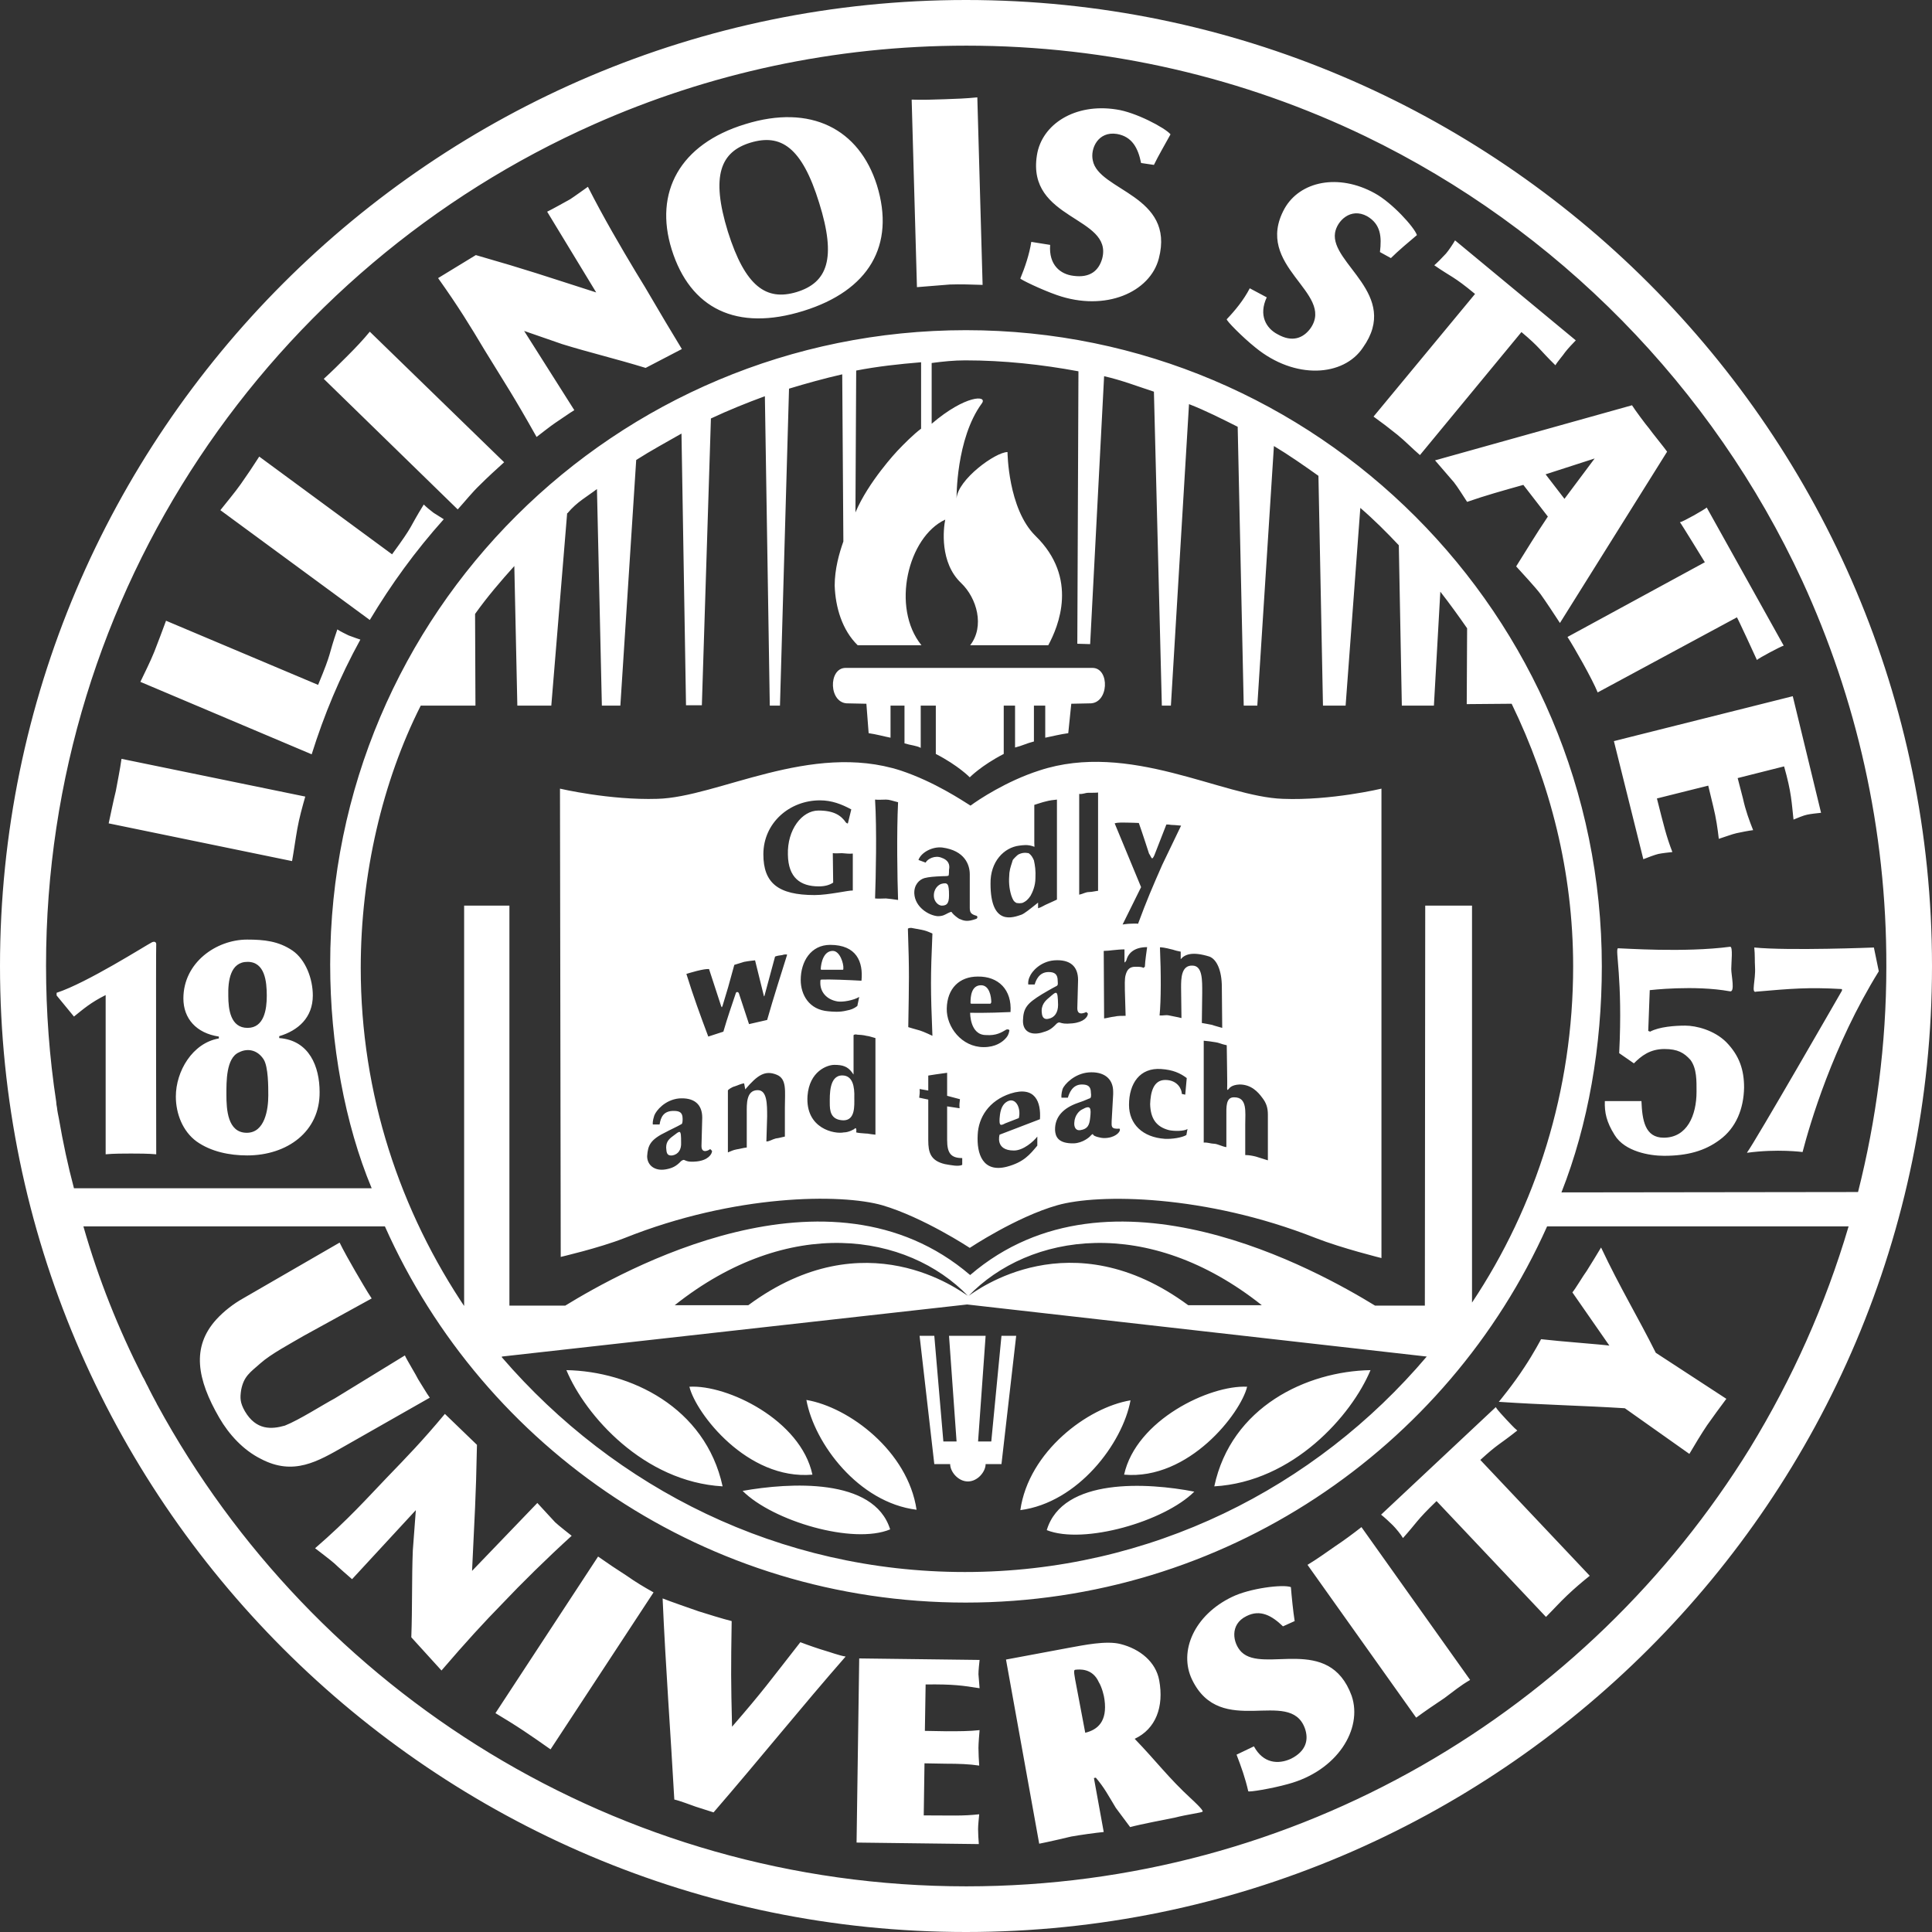 <?xml version="1.0" encoding="utf-8"?>
<!-- Generator: Adobe Illustrator 19.2.0, SVG Export Plug-In . SVG Version: 6.00 Build 0)  -->
<svg version="1.1" id="Layer_1" xmlns="http://www.w3.org/2000/svg" xmlns:xlink="http://www.w3.org/1999/xlink" x="0px" y="0px"
	 viewBox="0 0 512 512" style="enable-background:new 0 0 512 512;" xml:space="preserve">
<rect x="0" y="0" width="512" height="512" fill="#333333" stroke="none"/>
<style type="text/css">
	.st0{fill:#FFFFFF;}
</style>
<path class="st0" d="M437,113.5c-0.8-0.9-3.9-5.1-4.5-6.1L380.3,122c0.9,1.1,4.1,4.7,5,5.8s2.7,4,3.5,5.2c4.9-1.7,9.2-2.9,14.9-4.5
	l6.5,8.4c-3.5,5.2-5.3,8.3-8.4,13.2c1.7,1.9,5,5.4,6.5,7.4c1.5,2.1,3.6,5.3,5.1,7.6l28.4-45.4C441.2,118.8,437.6,114.4,437,113.5z
	 M414.6,132.2l-5-6.5l13-4.2L414.6,132.2z M158.5,412.5L131.3,454c2.5,1.5,5.1,3.1,7.5,4.7s4.7,3.2,7.1,4.9l27.3-41.6
	c-2.5-1.4-4.7-2.7-7.1-4.4C163.6,416,160.9,414.2,158.5,412.5z M151.5,407c0,0-3.7-2.9-4.4-3.6c-0.7-0.8-4.1-4.4-4.7-5.1l-17.3,18
	c0.7-15.5,1-18.2,1.3-33.4l-8.5-8.2c-6,7.2-10,11.3-15.4,16.9c-5,5.2-10.2,11.1-19,18.7c0,0,4.6,3.5,5.2,4.1
	c0.7,0.7,3.9,3.5,4.6,4.1l16.9-18.3l-0.8,10.7c-0.3,7.4-0.1,14.7-0.4,23l8,8.8c6.6-7.7,11.4-12.9,16-17.6
	C138.3,419.5,144.8,413.1,151.5,407z M113.9,370.4c-0.7-0.9-2.5-4-3.1-4.9c-0.4-0.9-3.1-5.3-3.5-6.3l-18.6,11.4
	c-3.2,1.7-9.4,5.7-13.2,7.2c-3.5,1-7.6,1.3-10.6-3.8c-1.3-2.3-1.3-3.5-1-5.6c0.7-3.7,2.4-4.7,5.1-7.1c2.8-2.5,8.1-5.3,11.5-7.3
	l18-9.9c-1.1-1.6-3.4-5.6-4.4-7.3s-3.3-5.8-4.1-7.5l-25.6,14.8c-2.5,1.4-5.1,3.4-7.1,5.6c-6.6,7.3-5.1,15.8,0.8,26
	c2.6,4.5,6.4,8.6,11,10.9c8.7,4.6,15.1,0.7,22.3-3.4L113.9,370.4z M296,35.5c4,0.7,5.6,3.7,6.4,7.7l3.4,0.5c1.1-2.3,3.2-5.9,4.4-8.1
	c-1.4-1.7-9.3-5.9-14.4-6.6c-10.9-1.7-19.7,3.9-21,12.1C272,58.4,295,57.3,292.1,68.5c-0.9,3.2-3.2,5.2-7.6,4.6
	c-3.5-0.4-6.6-2.9-6.2-8.2l-5-0.8c-0.5,3.3-1.7,6.8-2.9,9.7c-0.1,0.2,5.4,2.9,9.7,4.4c12.9,4.5,24.7-0.8,27-9.7
	c4.4-16.8-16-17.9-17.5-26C288.9,39.4,291,34.7,296,35.5z M250.3,26.3c-2.8,0.1-5.8,0.2-8.7,0.1l1.4,49.7c2.9-0.2,5.8-0.5,8.7-0.7
	c2.8-0.1,5.8,0,8.7,0.1L259,25.8C256.1,26.1,253.3,26.2,250.3,26.3z M412.2,96.8c0.5-0.9,2-2.6,2.6-3.5c0.7-0.9,2.1-2.4,2.8-3.1
	l-32-26.5c-0.5,0.9-1.7,2.7-2.4,3.5c-1.2,1.3-2.3,2.4-3.1,3.1c4.6,3.2,5,2.8,10.8,7.6L364,110.4c2.1,1.5,4.2,3.1,6.3,4.8
	c2.1,1.7,3.9,3.6,6,5.4L403.2,88C408.2,92.2,407.8,92.5,412.2,96.8z M212.1,435.2c-8.3,10.6-9.7,12.7-18.1,22.4
	c-0.3-12.6-0.3-14.9-0.1-28c-2.1-0.5-6.9-2-8.8-2.6c-2-0.7-7.5-2.6-9.5-3.4c0.8,18.3,2.1,35.4,3.1,53.3c1.1,0.2,4.6,1.5,5.7,1.9
	c1,0.3,4.7,1.5,4.7,1.5c12.7-14.7,23.1-27.7,35-41.3c-1.5-0.2-4.5-1.3-5.6-1.6C217.4,437.1,213.9,435.9,212.1,435.2z M353.8,61.7
	c0.5-3.1,4.1-6.8,8.5-4.4c3.6,2.1,3.9,5.4,3.4,9.5l2.9,1.6c1.9-1.9,5-4.5,6.9-6.1c-0.7-2.1-6.6-8.6-11.2-11.1
	c-9.6-5.3-19.8-3.2-23.9,4.1c-8.4,15.3,13.5,22.2,6.9,31.7c-1.9,2.6-4.8,3.8-8.7,1.6c-3.1-1.6-5.1-5.1-2.9-9.8l-4.5-2.4
	c-1.6,3.1-3.9,5.9-6.1,8.2c-0.2,0.3,4.1,4.7,7.6,7.5c10.5,8.6,23.4,7.7,28.5,0C371.2,78,352.5,69.9,353.8,61.7z M197.5,32.9
	C180.1,38.2,173.3,51,178,66.1c4.9,15.7,17.2,21.8,34.9,16.3c17.4-5.4,24.4-17.4,19.5-33.3C227.7,34.2,214.9,27.5,197.5,32.9z
	 M211.1,77.4c-8,2.4-13.6-1.4-18.2-16c-4.6-14.9-1.9-21.2,6-23.6c8-2.4,13.6,1.1,18.2,16C221.7,68.5,219.3,74.9,211.1,77.4z
	 M402.1,379.1c-0.9-0.7-2.2-2.2-2.9-2.9c-0.7-0.8-2.3-2.4-2.8-3.3L366,401.4c0.9,0.7,2.4,2.1,3.1,2.8c0.8,0.8,2.2,2.5,2.7,3.4
	c3.7-4.1,3.5-4.6,8.9-9.8l29,30.7c1.9-1.9,3.6-3.8,5.6-5.7c2-1.9,4-3.6,6-5.2l-29-30.7C397.1,382.5,397.2,383,402.1,379.1z
	 M496.6,251.1c0,0-22.6,0.9-31.7,0c0.2,1.9,0.1,3.5,0.2,5.2c0.2,3.5-1.1,7,0.3,6.5c9.3-0.8,13.7-1.2,22.6-0.7c0.2,0,0.2,0.3,0.1,0.5
	c0,0-23.1,40.2-25.1,42.8v0.1c8-1.1,14.7-0.2,14.7-0.2c1.9-7.3,8-28.2,20.2-47.9L496.6,251.1z M446.6,271.8c-2.7,0-6.9,0.3-9.3,1.6
	l-0.5-0.2l0.4-10.8c0,0,11.8-1.4,21.2,0.3c1.5,0.4,0.4-4.2,0.4-5.9s0.5-6-0.3-5.9c-12.2,1.6-28.4,0.4-29.7,0.4
	c-0.9,0.2,1.3,8,0.3,27.8l3.9,2.7c1.9-1.9,4.2-3.8,8.1-3.8c3.5,0,5.2,1,6.9,2.9c1.7,2.3,1.6,5.6,1.6,8.4c0,6.3-2.5,12.2-8.7,12.2
	c-5,0-5.7-4.7-5.9-9.7h-9.7c-0.1,3,0.4,5.5,2.6,9c2.7,4.4,9.3,5.5,13.1,5.5c6.2,0,10.8-1.3,14.7-4.2c4.4-3.2,6.4-8.3,6.5-13.9
	c0-4.6-1.2-8.4-4.7-12C454.3,273,449.5,271.8,446.6,271.8z M74,275.1v-0.5c5-1.5,8.9-4.9,8.9-10.8c0-4.4-1.9-9.5-5.4-11.9
	c-3.7-2.5-7.5-2.9-12-2.9c-8.2,0-16.9,6.1-16.9,15.6c0,5.3,3.4,9.2,9.4,10.1v0.5c-7,1.2-11.4,8.7-11.4,15.4c0,4.5,1.8,9.2,5.5,11.9
	c3.8,2.7,8.7,3.7,13.4,3.7c10.6,0,19.3-6.3,19.2-16.8C84.7,282.7,82,275.7,74,275.1z M65.6,254.9c4.6,0,5.1,5.2,5.1,9
	c0,3.6-0.7,8.5-5.1,8.5c-4.5,0-5.1-4.9-5.1-8.5C60.4,260,61,254.9,65.6,254.9z M65.4,300.2c-5.1,0-5.4-6.2-5.4-10.1
	c0-3.4-0.1-9.7,3.3-11.2c2.5-1.3,5.1-0.5,6.6,1.9c1.2,2,1.2,7.1,1.2,9.5C71.1,294,70.2,300.2,65.4,300.2z M408.4,354.9
	c0,0-2,3.8-4.4,7.4c-2.9,4.5-6.8,9.2-6.8,9.2c11.9,0.8,22.2,1,33.4,1.7l17.1,12.1c1.1-1.9,3.4-5.7,4.7-7.6c1.2-1.7,3.8-5.3,5.1-7
	l-18.7-12.2c-4.8-9.6-9.4-17.1-14.5-27.9c-0.7,1.2-3.1,5.1-3.8,6.2c-0.9,1.2-2.9,4.6-3.8,5.7l9.8,14.1
	C424.5,356.3,413.5,355.5,408.4,354.9z M315.8,476.8c-6.2-5.7-9.3-10-15.1-16c5.6-2.6,7.8-8.5,6.5-15.5c-0.9-4.9-5.1-8.3-10.2-9.6
	c-3.8-1-9.9,0.3-13.8,1l-16.6,3.1l8.8,48.8c2.1-0.4,6.4-1.4,8.5-1.9c2.2-0.4,6.5-1,8.6-1.2l-2.6-14.3l0.5-0.1c2.3,2.7,3.3,4.7,5.3,8
	l3.8,5.1c2.5-0.7,9.3-2,11.8-2.5c3.5-0.9,7.1-1.3,7.4-1.6C319.1,479.8,315.8,476.8,315.8,476.8z M287.6,459.2
	c-2.9-15.7-3.4-16.6-2.6-16.7c1-0.1,4.5-0.5,6.2,3.3c0.8,1.3,1.4,3.6,1.5,4.6C293.5,456.2,290.9,458.4,287.6,459.2z M435.5,227.7
	c1-0.4,3.1-1.2,4-1.4c1-0.2,2.7-0.4,3.7-0.5c-1.6-4.1-2.3-7.1-4.1-14.2l13.6-3.4l1.3,5.4c0.8,3.2,1.2,6.1,1.5,8.7
	c1-0.3,3.7-1.3,4.7-1.5c0.9-0.2,3.4-0.7,4.4-0.8c-1-2.5-2-5.2-2.7-8.4l-1.4-5.4l12.3-3.1c2,7,2,9.7,2.5,14.1c1-0.4,2.6-1.1,3.6-1.3
	c0.9-0.2,2.7-0.4,3.7-0.5l-7.5-30.9l-47.4,11.9L435.5,227.7z M353.8,409.8c-2.3,1.6-4.8,3.4-7.3,4.9l28.8,40.5
	c2.3-1.7,5.1-3.6,7.5-5.2c2.3-1.7,4.2-3.3,6.8-4.8l-28.8-40.5C358.5,406.5,356.2,408.2,353.8,409.8z M465.6,174.9
	c0.5-0.5,6.3-3.6,7.1-3.8l-20.4-36.6c-0.5,0.5-6.3,3.8-7.1,3.9c0.3,0.3,6.6,10.6,6.6,10.6l-36.4,19.8c1.7,2.6,6.6,11.2,8,14.7
	l36.9-19.9C460.4,163.6,465.4,174.4,465.6,174.9z M329,437.8c-2.3-2.3-3.2-7.3,1.3-9.5c3.7-1.9,6.8-0.1,9.7,2.7l3.1-1.4
	c-0.4-2.5-0.8-6.5-1-9c-2.1-0.8-10.9,0.3-15.6,2.6c-10,4.8-14.2,14.4-10.6,21.9c7.6,15.8,25.9,2,29.9,12.9c1.1,3.1,0.3,6.1-3.7,8.1
	c-3.3,1.5-7.3,1.3-9.8-3.3l-4.6,2.2c1.3,3.4,2.3,6.2,3.1,9.7c0.1,0.3,6.2-0.7,10.5-1.9c13.1-3.5,19.9-14.6,16.9-23.4
	C352.2,433,334.9,443.6,329,437.8z M227.7,439.5l-0.7,48.8l32.4,0.4c-0.1-1-0.2-3.1-0.2-4s0.2-2.9,0.3-3.9
	c-4.4,0.5-7.4,0.3-14.7,0.3l0.2-13.8l5.7,0.1c3.3,0,6.2,0.1,8.8,0.5c-0.1-1.1-0.2-3.7-0.2-4.7s0.2-3.7,0.3-4.7
	c-2.6,0.3-5.6,0.3-8.8,0.3l-5.7-0.1l0.2-12.3c7.3-0.1,9.9,0.3,14.3,1c-0.1-1-0.2-2.8-0.3-3.7c0-1.1,0.2-2.8,0.3-3.8L227.7,439.5z
	 M78.8,219.6c0.5-2.8,1.3-5.7,2.1-8.5l-48.7-10c-0.4,2.9-1,5.7-1.5,8.5c-0.7,2.8-1.3,5.9-1.9,8.6l48.6,10
	C77.9,225.4,78.3,222.4,78.8,219.6z M277.4,405.5c9.8,3.9,31.2-2.3,39.1-10.2C304.2,392.9,281.6,391.5,277.4,405.5z M330.5,367.5
	c-9.9-0.5-29.4,8.8-32.6,23.3C315.1,392.3,328.8,374.5,330.5,367.5z M196.8,395.1c8,8,29.3,14.3,39.1,10.2
	C231.6,391.5,209.2,392.9,196.8,395.1z M363.2,363.1c-16.9,0.3-36.9,9.7-41.4,30.8C342.7,392.7,358.2,375.1,363.2,363.1z M278,264.4
	c-1,0.8-2.2,2-1.9,4.1c0.1,1.3,0.8,1.7,1.7,1.5c1.7-0.3,2.6-1.7,2.6-3.7C280.3,262.2,280.1,262.6,278,264.4z M165.5,328.1
	c29.3-11.7,57.4-11.8,68.3-8.7c10.9,3.2,23.2,11.3,23.2,11.3s12.3-8.2,23.2-11.3c10.9-3.1,39.1-2.9,68.5,8.7
	c6.9,2.7,17.4,5.3,17.4,5.3V209c0,0-13.4,3.2-26.1,2.7c-16-0.5-40.7-15.4-64.6-7.5c-8.7,2.8-16.2,7.8-18.2,9.3
	c-2.1-1.3-9.5-6.3-18.5-9.3c-23.9-7.7-48.5,7.1-64.5,7.5c-12.6,0.4-25.8-2.7-25.8-2.7l0.2,124.1
	C148.5,333.1,158.6,330.8,165.5,328.1z M255,308.7c-1,0.5-2.9,0.1-4.6-0.2c-3.8-0.9-4.4-3.1-4.4-6.3v-10.8l-2.4-0.5
	c0.1-0.9,0.2-1.4,0.1-2.3l2.3,0.4v-3.9c-1,0,5-0.8,5-0.8v6.1l3.4,0.9c-0.1,0.8-0.2,1.5-0.1,2.4l-3.3-0.5v8.9c0,3.5,1,4.8,4,4.8
	V308.7z M275.6,296.6c-5.9,2.3-6.6,2.5-10.7,4.1c0,0-1.3,4.2,3.8,4.2c2.5,0,5.2-2.4,6.2-3.7v2.4c-2,2.4-3.6,4.4-8.1,5.6
	c-6.3,1.6-8-3.3-7.7-8.5c0.2-4.5,2.9-9,8.7-10.9C274.4,287.7,275.9,292.1,275.6,296.6z M292.6,301.6c-1,0-2.8-0.5-2.9-0.9
	c-0.1-0.3-0.3-0.1-0.7,0.3c-0.3,0.4-2.1,1.9-4.4,2c-4.4,0.1-4.9-2-5-3.5c-0.1-3.6,2.3-5.9,6-7.2c0.9-0.3,2-0.7,3.1-1.2
	c0.5,0,0.5-0.9,0.4-1.5c0-1.7-0.8-2.2-2.4-2.2c-2.6,0-3.4,2.5-3.7,3.5h-1.7c-0.1-1,0.2-1.9,0.3-2.3c0.5-1.3,3.2-4.1,6.9-4.4
	c4-0.3,6.5,1.6,6.5,5.1c0,0.2,0,0.4,0,0.7l-0.4,7.1c0,1.3-0.3,2.2,2.1,2l0.1,0.3C296.8,300.1,295.4,301.6,292.6,301.6z M314.4,300.8
	c-1.2,0.7-3.8,1.1-5.7,1c-5.9-0.4-9.5-3.9-9.5-9c0-5.7,2.9-9.9,8.5-9.5c3.1,0.2,5.1,1.1,6.8,2.4l-0.4,4.4l-0.9-0.2
	c0-1.2-1.1-3.7-4.4-3.7c-3.2,0-3.9,3.4-4,6.4c0.1,3.7,1.5,6,5,6.9c1.4,0.3,4,0.3,4.9-0.3L314.4,300.8z M325.2,288.4
	c0,0.7,0.2,0.4,0.4,0.2c0.2-0.2,0.7-1.1,2.9-1.2c3.1,0,4.9,2,6,3.5c1.1,1.4,1.5,2.7,1.5,4.5v12.1c-1-0.3-2.2-0.7-3.2-1
	c-0.8-0.2-1.8-0.4-2.8-0.4V298c0-3.3,0.6-7.2-2.9-7.2c-2.3-0.1-2.1,2.7-2.1,4.9v8.3c-1-0.1-2.4-0.9-3.3-0.9c-0.8,0-1.7-0.4-2.7-0.3
	v-27c1,0.1,2,0.2,3.1,0.4c0.9,0.1,1.5,0.5,3,0.8C325.1,279.2,325.3,287.7,325.2,288.4z M320.5,253.5c1.9,0.7,3.3,3.6,3.3,8.1
	l0.1,10.8c-1-0.3-1.9-0.5-2.7-0.8c-0.9-0.2-1.7-0.3-2.7-0.5l0.1-8c0-3.3,0.1-7.1-2.5-7.2c-3.1-0.2-3.1,3.5-3.1,5.8l0.1,8.1
	c-1.1-0.3-2.5-0.5-3.3-0.7c-0.9-0.2-1.6,0.1-2.5,0c0.4-4,0.4-11.2,0.1-18c0-0.2,2,0.2,2.7,0.4c1.4,0.3,0.8,0.3,2.8,0.7v2
	C314,252.9,316,252.1,320.5,253.5z M298.7,218c0.9,0,3.1,0.1,3.1,0.1c0.9,2.5,2.7,8.1,2.7,8.1c0.7,1,0.7,2,1.4,0.5l3.2-8.2
	c0.9,0,1.1,0.1,1.2,0.1c0.5,0,1.7,0.1,2.7,0.2l-5,10.4c-2.6,5.9-4.1,9.4-6.4,15.6c-0.5-0.1-1.6,0-2.2,0c-0.5,0-1.9,0.2-1.9,0.2
	l4.9-9.9l-7-16.9C296.3,217.9,297.8,218,298.7,218z M295,251.8c1-0.1,2-0.2,3-0.2v3.1c0,0.5,0.1,0.5,0.5-0.2c0.5-2,2.2-3.5,5.5-3.5
	c-0.2,1.6-0.5,3.3-0.6,5.2l-0.4,0.3c-0.4-0.3-1.3-0.3-2.1-0.3c-1.5,0-2.2,0.7-2.6,2.2c-0.3,1-0.2,2.9-0.2,4l0.2,6.8
	c-1.1,0-2.1,0-2.9,0.2c-1,0.1-2,0.4-2.8,0.5l-0.1-17.9C293.2,252,294.2,251.9,295,251.8z M286,210.4c1,0.1,1.6-0.3,2.4-0.3
	c0.9,0,2.6,0,2.6-0.1v26.1c0-0.1-1.6,0.3-2.4,0.3c-0.9,0-1.6,0.5-2.6,0.7V210.4z M285.7,259.7l-0.2,7.5c0,2.3,2.3,1,2.4,1l0.4,0.4
	c0,0.9-1.1,2.3-4.1,2.6c-2.1,0.2-2.6,0-3.3-0.2c-0.4-0.2-0.9,0.3-0.9,0.3c-1.6,1.7-2.4,1.9-4.1,2.4c-2.8,0.7-4.9-0.4-4.8-3.3
	c0.1-3.3,1.1-4.5,5-6.9c0.3-0.2,2.9-1.7,3.9-2.2c0.5-0.2,0.3-1,0.3-1.4c0-1.7-0.8-2.3-2.4-2.3c-2.6,0-3.4,2.3-3.7,3.3h-1.7
	c-0.1-1,0.2-1.7,0.4-2.1c0.5-1.3,2.8-4,6.5-4.3C283.6,254.2,285.7,256.1,285.7,259.7z M270.1,224.1c1-0.1,2.2-0.4,4,0.3
	c0.1,0.1,0-0.2,0-1v-10.1c1-0.3,2.1-0.7,3-0.9c1.1-0.3,2-0.4,3-0.5v26.5c-1,0.5-1.8,0.8-2.4,1.1c-1,0.4-1.6,0.9-2.6,1.2v-1.5
	c-2,1.6-3.6,2.9-4.4,3.2c-2.1,0.7-8.2,3.2-8.2-8.2C262.4,228.3,266.1,224.6,270.1,224.1z M267.8,268.2c-6,0.3-10.7,0.2-10.7,0.2
	s-0.1,5.9,4.2,5.9c2.7,0.2,4.1-0.7,5.3-1.4c0.3-0.2,0.9-0.1,0.9,0.2c-0.2,1.1-0.5,1.6-1.2,2.3c-0.7,0.7-2.4,2.1-5.6,2.1
	c-5.9,0-9.9-5.4-9.8-10.2c0.1-5.4,3.4-8.5,8.2-8.5C264.6,258.7,268.2,262.3,267.8,268.2z M249.5,227.3c-1.7-0.7-3.7,0.3-4.2,1.3
	l-1.9-0.7c0.7-2,3.7-3.6,6.3-3.3c6,0.8,7.3,4.6,7.3,7.1v8.9c0,1.3,0.4,1.7,1.8,2.1c0.3,0.1,0.3,0.7-0.1,0.8c-2.4,0.9-3.3,0.5-4.5,0
	c-0.5-0.3-1.4-1-1.8-1.5c-0.3-0.5-0.3-0.4-1.2,0c-0.8,0.4-1.3,0.8-2.7,0.8c-2.4-0.2-6-2.4-6.2-6c-0.1-2.3,1.3-3.7,2.7-4.1
	c1.2-0.3,2.4-0.4,4.7-0.5c0.7,0,1.6,0,1.7-0.2c0.1-0.4,0.1-1.2,0.1-1.5C251.8,229.1,251.3,227.9,249.5,227.3z M241.5,245.9
	c1,0.2,1.7,0.3,2.7,0.5s1.6,0.4,2.9,1c-0.5,11.5-0.5,14.7,0,27.1c0,0-2.3-1.1-3.3-1.4c-0.8-0.2-3.1-0.9-3.1-0.9
	c0.2-12.5,0.3-14.3-0.1-26.1C240.9,245.9,241.2,245.9,241.5,245.9z M208,293.5v7.7c-1,0.2-1.5,0.4-2.4,0.5c-1.1,0.3-1.7,0.8-2.5,0.8
	l0.2-6.6c0-3.3,0-7-2.5-7c-3.1,0-2.9,3.8-2.9,6v9.2c-1,0.1-1.9,0.4-2.7,0.5c-1,0.2-1.3,0.4-2.3,0.8V289c0-0.2,1-0.9,1.8-1.1
	c0.7-0.2,1.6-0.7,2.5-0.8l0.3,1.6c3.3-3.9,5.3-5.1,8.3-3.9C208.6,285.9,208,289.2,208,293.5z M231.9,211.9c0.9,0.1,2,0,2.9,0
	s1.6,0.3,3.2,0.7c-0.4,8.1-0.2,20.3,0,25.9c-1.5-0.2-2-0.3-3.2-0.4c-0.9,0-2,0.1-2.9,0C232.1,232.5,232.4,219.9,231.9,211.9z
	 M232,275.1v25.6c-2-0.2-1.8-0.3-2.5-0.3c-1.1-0.1-1.8-0.1-2.6-0.3c0-0.1,0.1-0.5,0-0.9c0,0-0.1-0.5-0.5,0c0,0-1.4,0.9-2.8,0.9
	c-2.3,0.5-10.2-0.9-9.6-9.7c0.5-6.5,5.2-8.2,7.1-8.2c2.2,0,3.5,0.4,4.7,2c0.4,0.5,0.4,0.9,0.4,0v-9.8c0-0.3,0.7-0.3,1-0.2
	c0.4,0,1.7,0.1,2.4,0.3C230.2,274.6,230,274.5,232,275.1z M228.3,259.9c-3.6-0.2-8.5-0.4-10.6-0.3c-0.3,0-0.3,0.2-0.3,0.7
	c-0.1,2.4,1.5,4.6,4.6,5.1c1.4,0.2,4.2-0.3,5.7-1.2l-0.5,2.4c-0.9,0.7-1.7,1-2.8,1.2c-1.9,0.5-3.8,0.3-4.9,0.2
	c-5.1-0.4-7.3-4.4-7.3-8.3c0-4.9,2.7-9.3,7.8-9.3C227,250.4,228.8,254.9,228.3,259.9z M217.3,212.1c3.1,0,5.7,1,8.3,2.4l-0.9,3.7
	c-0.1,0.1-0.4-0.1-0.5-0.2c-1.3-1.9-3.2-3.2-7.3-3.2c-4.4,0-8.3,5.1-8.1,11.7c0.1,6.1,3.3,8.4,8.2,8.4c1.7,0,2.9-0.4,3.8-1l-0.1-7.8
	c0.9,0.1,1.6,0,2.4,0c1.4,0.1,1.9,0.2,2.9,0.1v9.8c-1-0.1-6.4,1.2-10.1,1.2c-9.7,0-13.6-3.2-13.6-10.8
	C202.3,218.1,209.2,212.1,217.3,212.1z M184.7,257.3c1.7-0.4,2.3-0.5,3.2-0.5l3.2,9.8c0.2,0.5,0.2,0.4,0.4-0.1
	c1.2-3.9,1.7-5.6,3.1-10.8c0,0,1.6-0.5,2.6-0.8c1.6-0.3,2.2-0.3,2.9-0.4l2.3,9.3c0.1,0.3,0.1,0.5,0.3-0.3c1.1-4,2.7-10,2.7-10
	c0.5-0.2,1.1-0.3,1.9-0.4c0.5-0.2,1.2-0.2,1.3-0.1c-1.4,4.5-3.6,11.3-5.3,17.3l-4.8,1.1l-2.7-8.2c-0.2-0.4-0.7-0.4-0.8,0
	c-1.2,3.6-2.1,6.1-3.3,10.2l-4,1.3c-2.1-5.6-3.9-10.5-5.8-16.6C181.9,258.1,183.1,257.7,184.7,257.3z M176.7,299.9
	c0.3-0.2,2.9-1.4,3.9-2c0.3-0.1,0.3-1,0.3-1.4c0-1.7-0.8-2.1-2.4-2.1c-2.6,0-3.4,1.6-3.7,3.6H173c-0.1-1,0.3-2,0.4-2.4
	c0.5-1.3,2.8-4.1,6.5-4.5c4-0.3,6.2,1.5,6.2,5.1l-0.2,7.5c0,2.3,2.2,1,2.3,0.8l0.5,0.5c0,0.9-1.1,2.5-4.1,2.8
	c-2.1,0.2-2.6-0.1-3.3-0.4c-0.3-0.1-0.8,0.3-0.8,0.3c-1.3,1.4-2.4,1.9-4.1,2.2c-2.9,0.5-4.9-1.1-4.9-3.5
	C171.7,303.5,172.3,302,176.7,299.9z M286.8,294c-0.7,0.3-2,1.5-2.1,3.5c-0.1,1.2,0.4,2.2,1.6,2c2-0.3,2.4-1.4,2.6-3.2
	C289.2,293.7,289.1,292.7,286.8,294z M215.3,390.8c-3.1-14.5-22.6-23.9-32.6-23.3C184.4,374.5,198,392.3,215.3,390.8z M191.5,393.9
	c-4.6-21.1-24.6-30.5-41.4-30.8C155.1,375.1,170.6,392.7,191.5,393.9z M242.9,400.1c-2.3-15.5-17.9-27.2-29.2-29.1
	C215.8,382.5,227.5,398.2,242.9,400.1z M251.8,388c0,2,2.1,4.6,4.7,4.6c2.6,0,4.7-2.6,4.7-4.6h4.2l3.9-34h-3.9l-2.7,28h-3.5l2-28
	h-9.7l2,28H250l-2.4-28h-3.9l3.9,34H251.8z M299.6,371.1c-11.4,1.9-27,13.6-29.2,29.1C285.7,398.2,297.5,382.5,299.6,371.1z
	 M269.4,239.3c0.7,0.1,0.8,0.1,1.5,0c1-0.4,1.6-1,2.2-1.9c0.5-0.9,1.3-2.6,1.3-4.7c0.1-2-0.1-3.3-0.4-4.7c-0.4-0.9-0.7-1.4-1.4-1.9
	c-1-0.2-1.9-0.1-2.8,0.4c-0.3,0.2-1.2,1.1-1.4,1.4c-0.3,1.1-0.7,1.9-0.9,3.4c-0.2,2.3-0.1,4,0.5,6
	C268.4,238.4,268.6,238.9,269.4,239.3z M178.2,306.2c1.6-0.3,2.4-1.6,2.3-3.4c0-3.7-0.2-3.2-2.2-1.7c-1.1,0.8-2,1.7-1.7,3.7
	C176.7,306,177.2,306.3,178.2,306.2z M40.3,249.7c-1.6,0.8-17.3,10.8-25.3,13.4v0.7c1,1.2,4.6,5.6,4.6,5.6c2.5-2,4.4-3.7,8.4-5.7
	v42.2c2-0.2,5.2-0.2,6.7-0.2c1.6,0,4.6,0,6.7,0.2c0,0-0.1-54.5,0-55.7C41.4,249.7,41,249.4,40.3,249.7z M224.8,186.4l4.8,0.1
	l0.6,7.8c2.1,0.3,3.8,0.8,5.8,1.2V187h3.7v10c1.6,0.5,3.3,0.6,4.3,1.2V187h4v12.8c6,3.1,9,6.2,9,6.2s3-3.1,9-6.2V187h3v11.1
	c2-0.5,3-1.1,5-1.6V187h3v8.5c2-0.4,3.9-0.9,6.1-1.2l0.8-7.8l4.8-0.1c5.2,0.2,5.5-9.4,0.8-9.4c0,0-16.5,0-32.7,0s-32.7,0-32.7,0
	C219.4,177,219.6,186.6,224.8,186.4z M89.4,166.8c-2.6,7.5-1.2,5.3-5.1,14.7l-40.3-17c-1,2.7-2,5.4-3.1,8.2c-1.1,2.7-2.4,5.3-3.7,8
	l45.4,19.2c3.3-10.5,7.4-20.4,12.9-30.4c0,0-2.1-0.7-3.1-1.1C91.6,168,90.3,167.4,89.4,166.8z M267.4,291.7
	c-2.3,0.8-2.4,3.7-2.5,4.7c-0.1,1.9,0.2,2,1.5,1.3c0.8-0.3,3.6-1.4,3.6-1.4C270.6,293.9,269.4,291.1,267.4,291.7z M112.3,133.7
	c-4.2,6.8-2.4,5-8.4,13.2L68.7,121c-1.6,2.5-3.2,4.9-4.9,7.3c-1.7,2.4-3.6,4.6-5.4,6.9L98,164.3c5.7-9.5,12-18.2,19.6-26.7
	c0,0-1.9-1.2-2.7-1.7C114.1,135.3,113,134.4,112.3,133.7z M92.1,94.3c-2.1,2.1-4.1,4.1-6.3,6.1l35.5,34.6c2-2.2,3.8-4.5,5.9-6.5
	c2.1-2.1,4.2-4,6.4-6L98,87.9C96.2,90.1,94.2,92.2,92.1,94.3z M249.6,234.2c-0.9,0.2-2.3,1.4-2.1,3.5c0.1,1.1,1,2.2,2,2.3
	c1.3,0,2-0.4,2-2.7C251.5,234.3,251.2,233.8,249.6,234.2z M257.5,266h4.9c0.2,0,0.3-0.4,0.3-0.4c0-1.5-0.5-4.5-2.7-4.5
	c-2.6,0-2.8,3-2.8,4.6C257.1,266,257.5,266,257.5,266z M223.2,285c-3.5,0-3.3,5.2-3.3,7.3c0,1.9,0.1,4.5,3.6,4.6
	c3.2,0,2.9-3.9,2.9-6C226.5,288,226,285,223.2,285z M217.5,256.8c0.2,0.2-0.1,0.2,0.2,0.2h5.6c0.2,0,0.2-0.1,0.2-0.4
	c0.1-1.2-0.9-4.6-2.8-4.6C218.3,252,217.6,255,217.5,256.8z M155.8,49.5c0,0-3.9,2.8-4.7,3.3c-0.9,0.5-5.2,2.9-6.1,3.3l13,21.4
	c-14.7-4.7-17.3-5.7-31.9-9.9l-10,6.1c5.4,7.6,8.4,12.5,12.4,19.2c5.7,9.3,7.4,11.7,13.7,22.9c0,0,4.1-3.2,4.9-3.7
	c0.8-0.5,4.2-2.9,5.1-3.4l-13.3-21l10.1,3.5c7.1,2.2,14.3,3.9,22.1,6.3l9.6-5c-7-11.5-8.7-14.8-12.2-20.4
	C164.6,65.6,159.9,57.6,155.8,49.5z M256,0C114.8,0,0,114.9,0,256s114.8,256,256,256s256-114.8,256-256C512,114.9,397.2,0,256,0z
	 M463.8,383.7c-43,69.7-120,116.2-207.7,116.2c-92.4,0-173-51.6-214.4-127.6c-0.1-0.1-0.1-0.2-0.2-0.4c-0.7-1.3-1.4-2.6-2-3.8
	c-0.3-0.7-0.7-1.3-1-2c-0.2-0.4-0.4-0.8-0.7-1.3C31.4,352.2,26.1,339,22.1,325H102c26.3,59,85.3,99.7,153.9,99.7
	c68.4,0,127.7-40.7,154.1-99.7h79.9C483.7,346,474.9,365.5,463.8,383.7z M125.9,162.7c3.2-4.5,6.8-8.7,10.4-12.7l0.8,37h9l4.2-51
	h0.1c2.5-3,5.2-4.4,7.8-6.4l1.3,57.4h4.9l4.2-65.1c3.9-2.5,8-4.7,12-7l1.2,72h4.2l2.4-76c4.7-2.2,9.4-4.1,14.3-5.9l1.3,82h2.7
	l2.4-84c4.6-1.4,9.3-2.7,14.1-3.8l0.3,44.3c-1.1,3.1-2.3,7.3-2.3,11.7c0.2,5.8,2,11.8,6.1,15.8h16.9c-8.1-10-3.6-28.7,6.3-33.3
	c-0.5,2.4-1.5,11.4,4.2,16.8c4.2,4,6.3,11.5,2.4,16.5h20.7c2.7-5,8.1-17.8-3.4-29c-7.3-7.2-7.4-22.2-7.4-22.2
	c-3.2,0-13.2,7.3-13.5,12.3c0,0-0.2-15.8,6.7-25.2c1.6-2.2-4.3-2.3-13.3,5.4V96.2c3-0.4,5.9-0.7,8.9-0.7c10.2,0,20.3,1.1,30,2.9
	l-0.3,72.2l3.4,0.1l3.7-71c4.5,1,8.9,2.7,13.2,4.1l2.1,83.2h2.4l4.8-79.9c4.4,1.7,8.7,3.9,12.9,6l1.6,73.9h3.6l4.4-68.8
	c4,2.4,8,5.2,11.8,7.9l1.2,60.9h6l3.9-52.4c3.6,3.1,7,6.5,10.2,9.9l0.8,42.5h8.5l1.7-30.2c2.5,3.2,4.8,6.4,7.1,9.7l-0.1,20.1
	l11.9-0.1c10.2,21,16.3,44.5,16.3,69.6c0,32.9-9.8,63.6-26.8,89.1V240h-12.4l-0.1,106h-13.2c-14.7-9-69.9-40.2-107.3-8.1
	c-37.5-32.1-92.6-0.9-107.3,8.1H135V240h-12v107h0.6c-17.6-26-28-57-28-90.5c0-24.9,5.8-49.5,15.9-69.5H126L125.9,162.7z
	 M226.7,135.8l0.2-37.6c5.7-1.1,11.2-1.7,17.2-2.2v17.6c-2,1.5-4.5,4-6.3,5.9C237.7,119.6,230.1,127.7,226.7,135.8z M256.5,343.3
	c-0.1,0.1-0.1,0.2,0,0.1c-2-1.2-27.1-20.5-58.2,2.5h-19.5c30.2-24,61.6-19.2,77.8-2.4c16.2-16.8,47.6-21.6,77.8,2.4h-19.5
	c-31.2-23-56.2-3.8-58.2-2.5C256.7,343.6,256.6,343.4,256.5,343.3z M256.3,345.7l121.8,13.8c-29.5,34.8-73.2,57.1-122.4,57.1
	c-49.1,0-92.7-22.1-122.7-56.9v-0.2L256.3,345.7z M413.8,316c7.1-18,10.7-38.8,10.7-59.9c0-93-75.5-168.6-168.5-168.6
	s-168.5,75-168.5,168.1c0,21,3.9,42.3,11,59.3H19.6c-1.6-6-2.9-12.1-4-18.5c-0.2-1-0.4-1.9-0.5-2.9c-0.1-0.5-0.2-1-0.2-1.5
	c-1.8-11.8-2.7-23.8-2.7-36.1c0-99.4,59.8-185.1,145.3-223c30.2-13.4,63.5-20.8,98.6-20.8c37.9,0,73.7,8.6,105.7,24
	c50.9,24.6,92,66.4,115.8,117.8c14.3,31.1,22.4,65.8,22.3,102.3c0,20.6-2.7,40.7-7.5,59.7L413.8,316L413.8,316z"/>
</svg>
